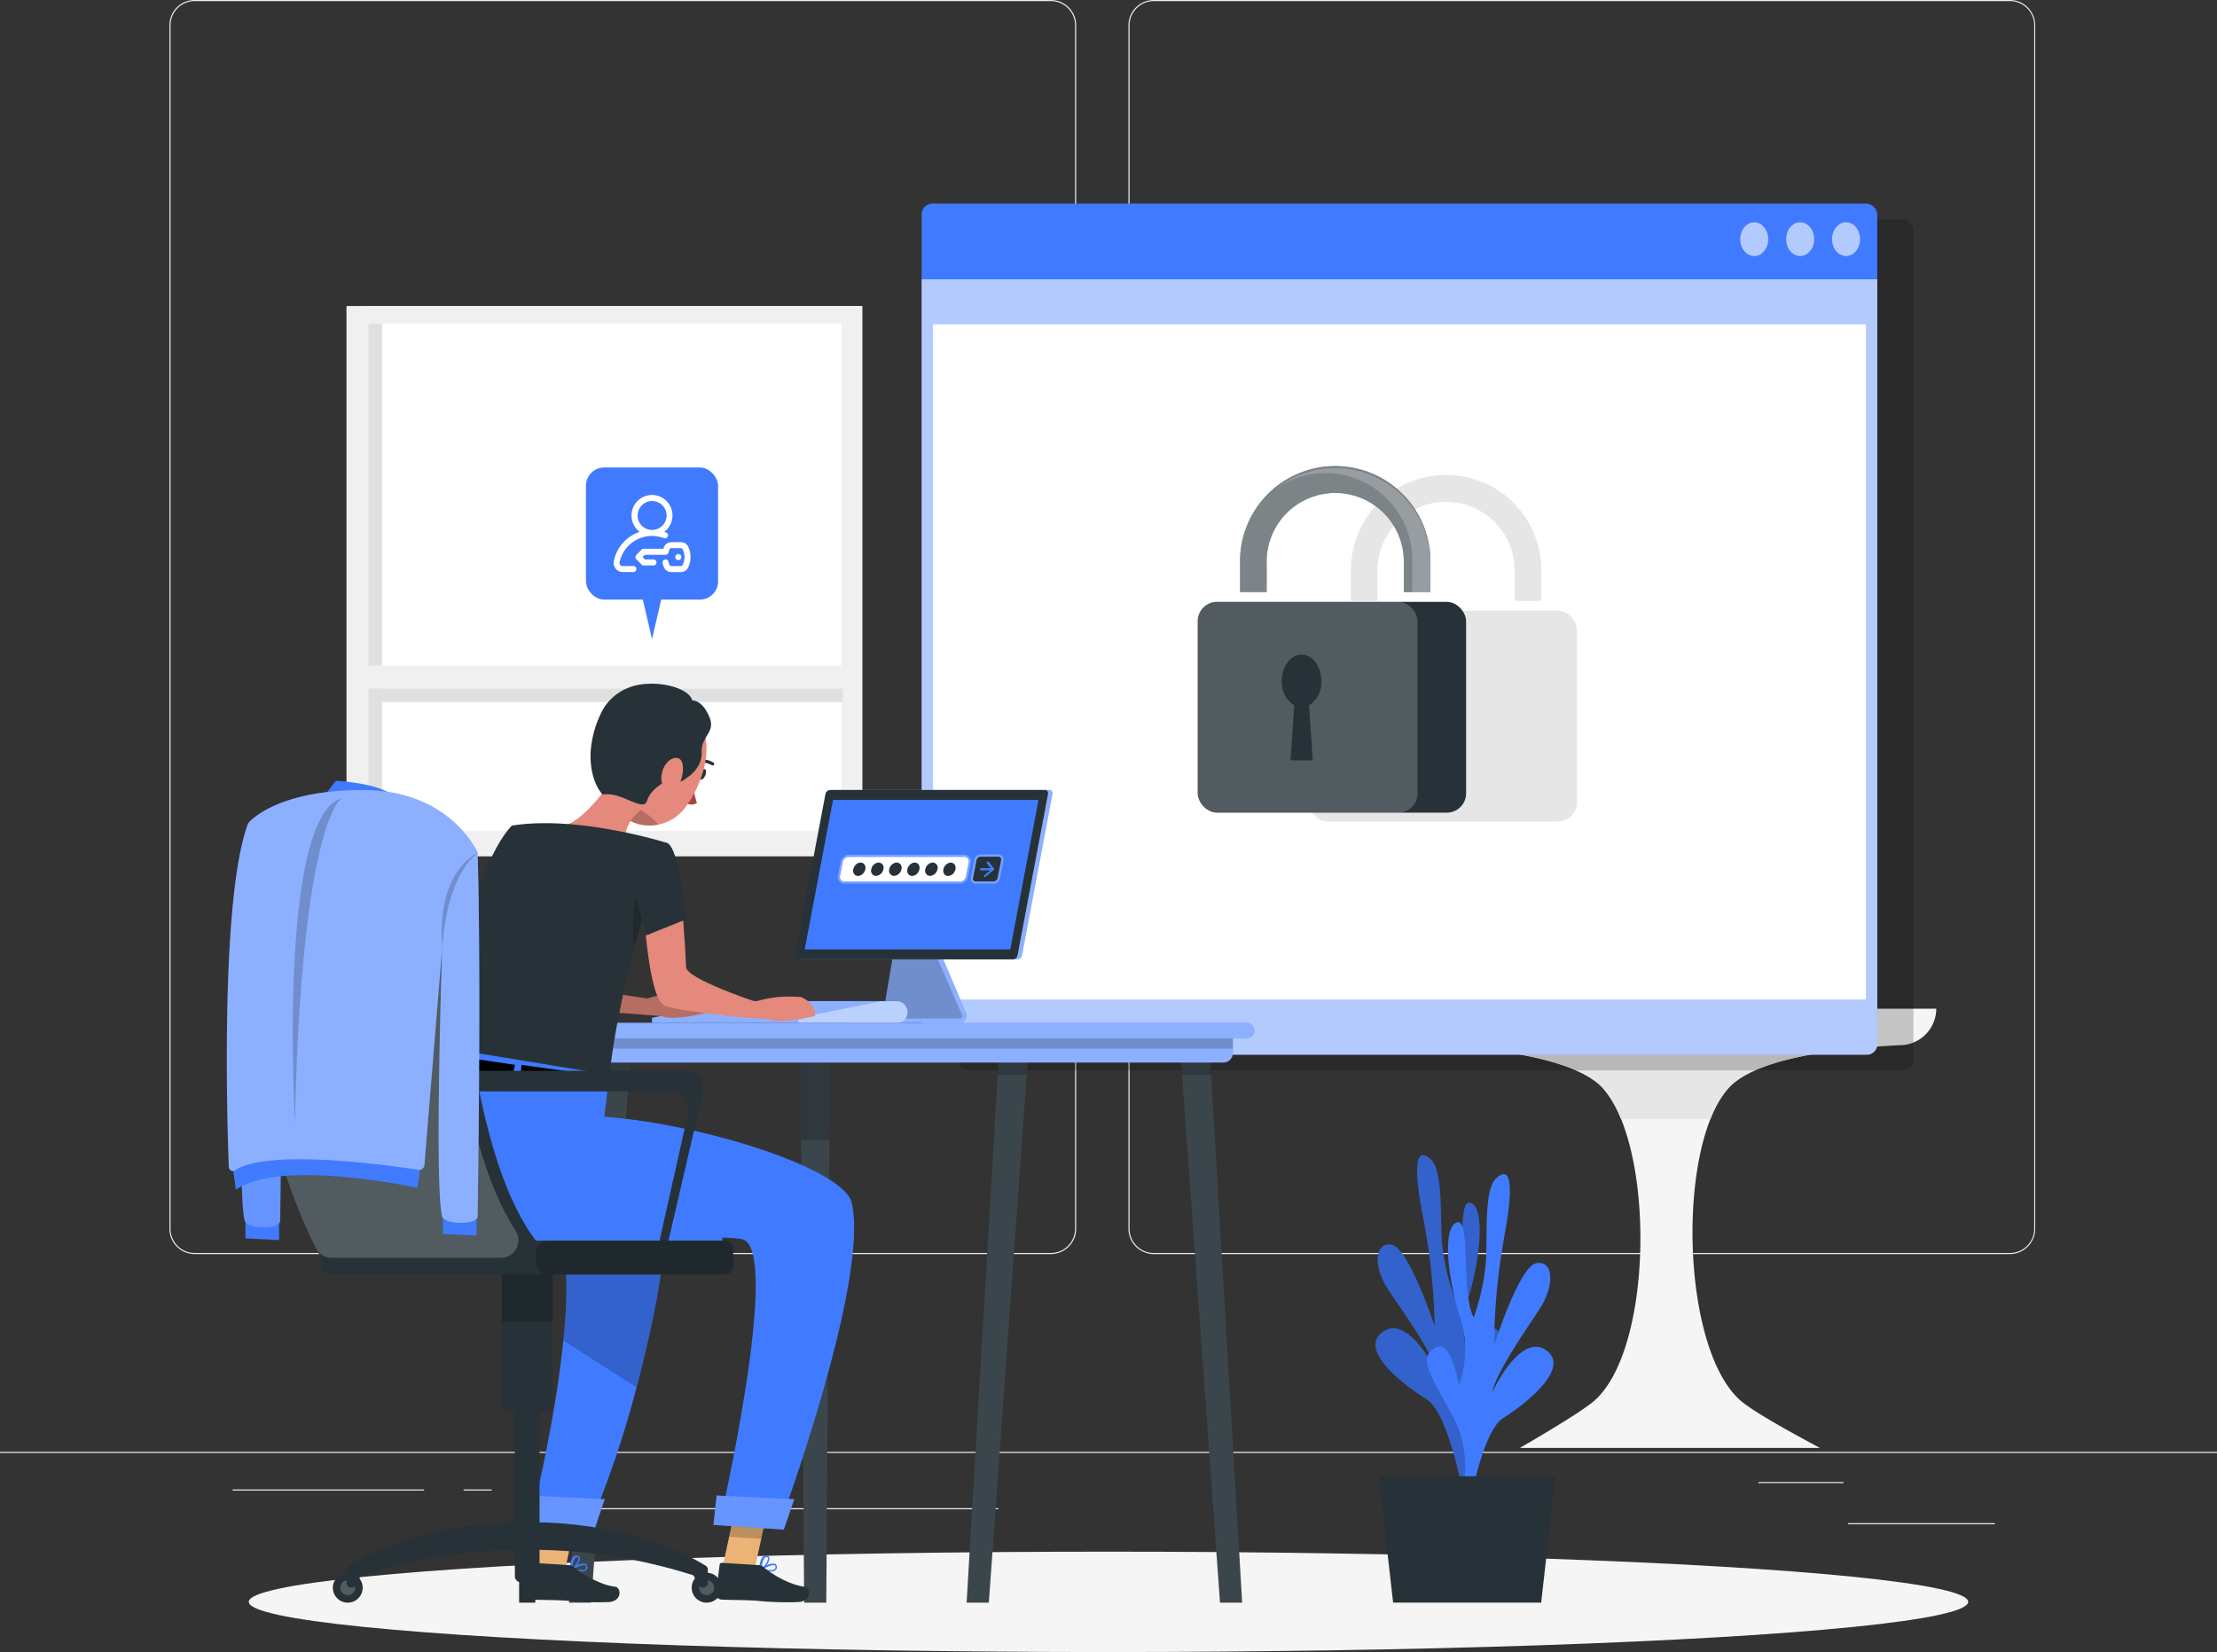 <svg xmlns="http://www.w3.org/2000/svg" viewBox="0 0 500 372.61"><rect x="0" y="0" width="500" height="372.61" fill="#333333" stroke="none"/><defs><style>.cls-1{fill:#ebebeb;}.cls-2{fill:#f5f5f5;}.cls-3{fill:#e6e6e6;}.cls-4{fill:#e0e0e0;}.cls-5{fill:#f0f0f0;}.cls-6{fill:#fafafa;}.cls-11,.cls-14,.cls-16,.cls-17,.cls-18,.cls-23,.cls-7{fill:#fff;}.cls-8{fill:#407bff;}.cls-14,.cls-23,.cls-9{opacity:0.2;}.cls-12,.cls-13,.cls-16,.cls-17,.cls-18,.cls-23,.cls-9{isolation:isolate;}.cls-10{fill:#263238;}.cls-11{opacity:0.6;}.cls-12,.cls-13,.cls-17{opacity:0.1;}.cls-15,.cls-16{opacity:0.4;}.cls-18{opacity:0.3;}.cls-19{fill:#e4897b;}.cls-20{fill:#aa473d;}.cls-21{fill:none;stroke:#263238;stroke-linecap:round;stroke-linejoin:round;stroke-width:0.72px;}.cls-22{fill:#ebb376;}</style></defs><g id="Layer_2" data-name="Layer 2"><g id="Character"><rect class="cls-1" y="327.45" width="500" height="0.25"/><rect class="cls-1" x="416.78" y="343.54" width="33.12" height="0.25"/><rect class="cls-1" x="322.53" y="346.26" width="8.69" height="0.25"/><rect class="cls-1" x="396.59" y="334.26" width="19.19" height="0.25"/><rect class="cls-1" x="52.46" y="335.94" width="43.19" height="0.25"/><rect class="cls-1" x="104.56" y="335.94" width="6.33" height="0.25"/><rect class="cls-1" x="131.47" y="340.16" width="93.68" height="0.25"/><path class="cls-1" d="M237,282.85H43.91a5.71,5.71,0,0,1-5.7-5.71V5.71A5.71,5.71,0,0,1,43.91,0H237a5.71,5.71,0,0,1,5.71,5.71V277.14A5.71,5.71,0,0,1,237,282.85ZM43.91.25a5.46,5.46,0,0,0-5.45,5.46V277.14a5.46,5.46,0,0,0,5.45,5.46H237a5.47,5.47,0,0,0,5.46-5.46V5.71A5.47,5.47,0,0,0,237,.25Z"/><path class="cls-1" d="M453.31,282.85H260.21a5.72,5.72,0,0,1-5.71-5.71V5.71A5.72,5.72,0,0,1,260.21,0h193.1A5.71,5.71,0,0,1,459,5.71V277.14A5.71,5.71,0,0,1,453.31,282.85ZM260.21.25a5.47,5.47,0,0,0-5.46,5.46V277.14a5.47,5.47,0,0,0,5.46,5.46h193.1a5.47,5.47,0,0,0,5.46-5.46V5.71A5.47,5.47,0,0,0,453.31.25Z"/><path class="cls-2" d="M316.54,227.5H436.69a8.25,8.25,0,0,1-7.88,8.23c-12.91.58-32.78,2.63-39.07,9.77-11.75,13.32-10.61,60.1,3.46,70.93,4.4,3.4,17.26,10.14,17.26,10.14H342.77s12-6.88,16.19-10.14c14-10.92,14.39-57.67,2.59-70.93-6.05-6.8-24.67-9-37.16-9.69A8.31,8.31,0,0,1,316.54,227.5Z"/><path class="cls-3" d="M421.8,236.17c-12.2,1-26.82,3.39-32.06,9.33a23.74,23.74,0,0,0-4,6.88H365.59a24.36,24.36,0,0,0-4-6.88c-5.26-5.91-20-8.34-32-9.33Z"/><polygon class="cls-1" points="367.72 227.56 369.36 208.89 345.67 208.89 344.04 227.56 367.72 227.56"/><polygon class="cls-4" points="367.72 227.56 369.36 208.89 370.63 208.89 369 227.56 367.72 227.56"/><polygon class="cls-5" points="365.47 225.66 366.77 210.79 347.92 210.79 346.62 225.66 365.47 225.66"/><polygon class="cls-6" points="364.03 224.43 365.11 212.01 349.37 212.01 348.28 224.43 364.03 224.43"/><polygon class="cls-3" points="375.4 227.5 399.19 227.5 396.55 197.33 372.76 197.33 375.4 227.5"/><polygon class="cls-4" points="375.4 227.5 374.27 227.5 371.63 197.33 372.76 197.33 375.4 227.5"/><polygon class="cls-5" points="377.56 224.43 396.5 224.43 394.4 200.41 375.46 200.41 377.56 224.43"/><polygon class="cls-6" points="378.94 222.45 394.77 222.45 393.01 202.38 377.19 202.38 378.94 222.45"/><path class="cls-1" d="M386.94,211.41h0a2.75,2.75,0,0,1-3.9,0h0a2.76,2.76,0,0,1,0-3.89h0a2.77,2.77,0,0,1,3.9,0h0A2.76,2.76,0,0,1,386.94,211.41Z"/><path class="cls-5" d="M385.77,214.78h0a2,2,0,0,1,2.85,0h0a2,2,0,0,1-1.42,3.44h0A2,2,0,0,1,385.77,214.78Z"/><rect class="cls-4" x="81.73" y="69.03" width="112.19" height="124.08" transform="translate(275.64 262.13) rotate(180)"/><rect class="cls-5" x="78.15" y="69.03" width="116.36" height="124.08" transform="translate(272.65 262.13) rotate(180)"/><rect class="cls-7" x="83.07" y="72.98" width="106.7" height="114.42" transform="translate(272.84 260.39) rotate(180)"/><rect class="cls-4" x="83.07" y="72.98" width="3.09" height="114.42" transform="translate(169.22 260.39) rotate(180)"/><rect class="cls-4" x="136.39" y="104.7" width="3.09" height="104.22" transform="translate(-18.87 294.74) rotate(-90)"/><rect class="cls-5" x="83.07" y="150.08" width="108.36" height="5.18" transform="translate(274.49 305.35) rotate(180)"/><path class="cls-3" d="M378.39,90.27s1-6.6-3.81-10.83-4.39-6.75-3-7.08,2.64,3.9,4.76,5.07c0,0,.07-6-2.08-8.25s-3.28-8-1.23-8.05,2.25,3.4,2.68,5.88,2.7,6,2.7,6,.44-5.4,1.83-7.62-2.31-7.3-.88-9.52,4,2,3.75,6.77-3.38,9.84-2.64,14.81c0,0,1.4-3.49,2.65-3.81s2.53-2.63,3.37-3.48,1.91,2.11,0,4.86-6.76,10.1-6,16Z"/><path class="cls-2" d="M375.51,87.27l-1.58,9.89a5,5,0,0,0,5,5.82h1.68a5,5,0,0,0,5-5.82L384,87.27Z"/><rect class="cls-3" x="287.94" y="99.33" width="111.4" height="5.72"/><rect class="cls-5" x="293.07" y="78.23" width="4.91" height="21.1"/><rect class="cls-5" x="316.8" y="78.23" width="4.91" height="21.1"/><rect class="cls-5" x="345.57" y="77.96" width="4.91" height="21.1" transform="translate(-9.98 60.4) rotate(-9.78)"/><rect class="cls-5" x="299.15" y="81.01" width="4.91" height="18.32"/><rect class="cls-5" x="310.43" y="81.01" width="4.91" height="18.32"/><rect class="cls-5" x="338.91" y="81.01" width="4.91" height="18.32"/><rect class="cls-5" x="325.29" y="80.69" width="4.91" height="18.32" transform="translate(-11.69 73.23) rotate(-12.53)"/><rect class="cls-5" x="305.85" y="77.18" width="2.45" height="22.15"/><rect class="cls-5" x="335.04" y="77.18" width="2.45" height="22.15"/><rect class="cls-3" x="287.94" y="142.06" width="111.4" height="5.72" transform="translate(687.29 289.84) rotate(180)"/><rect class="cls-5" x="389.31" y="120.96" width="4.91" height="21.1" transform="translate(783.53 263.01) rotate(180)"/><rect class="cls-5" x="365.58" y="120.96" width="4.91" height="21.1" transform="translate(736.07 263.01) rotate(180)"/><rect class="cls-5" x="336.81" y="120.69" width="4.91" height="21.1" transform="translate(651.31 318.2) rotate(-170.22)"/><rect class="cls-5" x="383.23" y="123.74" width="4.91" height="18.32" transform="translate(771.37 265.79) rotate(180)"/><rect class="cls-5" x="371.95" y="123.74" width="4.91" height="18.32" transform="translate(748.81 265.79) rotate(180)"/><rect class="cls-5" x="343.48" y="123.74" width="4.91" height="18.32" transform="translate(691.86 265.79) rotate(180)"/><rect class="cls-5" x="357.09" y="123.42" width="4.91" height="18.32" transform="translate(681.77 339.99) rotate(-167.47)"/><rect class="cls-5" x="378.99" y="119.91" width="2.45" height="22.15" transform="translate(760.43 261.97) rotate(180)"/><rect class="cls-5" x="349.79" y="119.91" width="2.45" height="22.15" transform="translate(702.04 261.97) rotate(180)"/><rect class="cls-2" x="298.63" y="125.36" width="23.91" height="16.51" transform="translate(621.18 267.22) rotate(180)"/><ellipse id="_Path_" data-name="&lt;Path&gt;" class="cls-2" cx="250" cy="361.29" rx="193.89" ry="11.32"/><path class="cls-8" d="M332.47,336.28s-5-10.81.7-21.46,7.3-13.16,3.7-15.34S331.6,308,331.6,308a24.06,24.06,0,0,1-.53-15.07c2.51-7.71,4.09-20.26.66-21.61s-.65,15.66-3.63,21.46a50,50,0,0,1-2.91-12.65c-.41-6.19.23-16.07-2.48-18.61s-4.44-.78-1.78,12.88a143,143,0,0,1,2.64,24.77s-5.87-17.92-9.82-18.44-3.94,5.28-.56,10.31,9.89,14,10.95,18.69c0,0-6.45-13.49-12.25-9.35s5.05,12.28,9.89,15.22S330,337,330,337Z"/><path class="cls-9" d="M332.47,336.28s-5-10.81.7-21.46,7.3-13.16,3.7-15.34S331.6,308,331.6,308a24.06,24.06,0,0,1-.53-15.07c2.51-7.71,4.09-20.26.66-21.61s-.65,15.66-3.63,21.46a50,50,0,0,1-2.91-12.65c-.41-6.19.23-16.07-2.48-18.61s-4.44-.78-1.78,12.88a143,143,0,0,1,2.64,24.77s-5.87-17.92-9.82-18.44-3.94,5.28-.56,10.31,9.89,14,10.95,18.69c0,0-6.45-13.49-12.25-9.35s5.05,12.28,9.89,15.22S330,337,330,337Z"/><path class="cls-8" d="M328.56,340.71s4.82-10.88-1-21.45-7.46-13.05-3.88-15.28,5.36,8.44,5.36,8.44a24,24,0,0,0,.35-15.08c-2.6-7.67-4.33-20.2-.91-21.59s.84,15.65,3.88,21.4a49.65,49.65,0,0,0,2.76-12.69c.34-6.19-.42-16.07,2.26-18.64s4.43-.85,1.93,12.85a142.37,142.37,0,0,0-2.34,24.8s5.66-18,9.6-18.59,4,5.22.68,10.31-9.71,14.19-10.73,18.85c0,0,6.29-13.58,12.14-9.53s-4.9,12.35-9.7,15.36-7.94,21.52-7.94,21.52Z"/><polygon class="cls-10" points="350.8 332.96 310.96 332.96 314.19 361.47 347.58 361.47 350.8 332.96"/><rect class="cls-9" x="216.01" y="49.45" width="215.52" height="191.98" rx="2.48"/><rect class="cls-8" x="207.86" y="45.9" width="215.52" height="191.98" rx="2.48"/><path class="cls-11" d="M207.86,63V235.41a2.3,2.3,0,0,0,2,2.48H421.32a2.3,2.3,0,0,0,2.06-2.48V63Z"/><rect class="cls-7" x="210.41" y="73.16" width="210.41" height="152.27"/><ellipse class="cls-11" cx="416.34" cy="53.94" rx="3.16" ry="3.81"/><ellipse class="cls-11" cx="405.99" cy="53.94" rx="3.16" ry="3.81"/><path class="cls-11" d="M398.79,53.94c0,2.11-1.41,3.81-3.16,3.81s-3.15-1.7-3.15-3.81,1.41-3.8,3.15-3.8S398.79,51.84,398.79,53.94Z"/><rect class="cls-12" x="295.12" y="137.75" width="60.53" height="47.54" rx="4.35"/><g class="cls-13"><path d="M347.6,135.54h-6v-6.49a15.47,15.47,0,1,0-30.93,0v6.49h-6v-6.49a21.47,21.47,0,1,1,42.93,0Z"/></g><rect class="cls-10" x="270.12" y="135.75" width="60.53" height="47.54" rx="4.35"/><rect class="cls-14" x="270.12" y="135.75" width="49.58" height="47.54" rx="4.35"/><path class="cls-10" d="M298,153.59c0-3.28-2-5.94-4.45-5.94s-4.46,2.66-4.46,5.94a6.18,6.18,0,0,0,2.79,5.5l-.82,12.4h5l-.83-12.4A6.16,6.16,0,0,0,298,153.59Z"/><path class="cls-10" d="M322.6,133.54h-6v-6.49a15.47,15.47,0,1,0-30.93,0v6.49h-6v-6.49a21.47,21.47,0,1,1,42.93,0Z"/><g class="cls-15"><path class="cls-7" d="M322.6,133.54h-6v-6.49a15.47,15.47,0,1,0-30.93,0v6.49h-6v-6.49a21.47,21.47,0,1,1,42.93,0Z"/></g><path class="cls-14" d="M322.59,127.05v6.49h-4.07v-7.23a19.6,19.6,0,0,0-19.61-19.6,19.07,19.07,0,0,0-11,3.45,21.44,21.44,0,0,1,34.67,16.89Z"/><path class="cls-8" d="M216.46,230.68H192.22v-.94h5.47a1.57,1.57,0,0,0,1.54-1.3l2.45-14.58.48-2.87h8.3l7.43,17.53A1.56,1.56,0,0,1,216.46,230.68Z"/><path class="cls-16" d="M216.46,230.68H192.22v-.94h5.47a1.57,1.57,0,0,0,1.54-1.3l2.45-14.58.48-2.87h8.3l7.43,17.53A1.56,1.56,0,0,1,216.46,230.68Z"/><path class="cls-9" d="M216.49,229.74h-18.8a1.57,1.57,0,0,0,1.54-1.3l2.45-14.58h8.7L217,229A.55.55,0,0,1,216.49,229.74Z"/><path class="cls-8" d="M229.49,216.37H181a.71.71,0,0,1-.72-.88l6.89-36.43a1.11,1.11,0,0,1,1-.88h48.48a.7.7,0,0,1,.71.88l-6.88,36.43A1.13,1.13,0,0,1,229.49,216.37Z"/><path class="cls-16" d="M229.49,216.37H181a.71.71,0,0,1-.72-.88l6.89-36.43a1.11,1.11,0,0,1,1-.88h48.48a.7.7,0,0,1,.71.88l-6.88,36.43A1.13,1.13,0,0,1,229.49,216.37Z"/><path class="cls-10" d="M228.49,216.37H180a.71.71,0,0,1-.72-.88l6.89-36.43a1.11,1.11,0,0,1,1-.88h48.48a.7.7,0,0,1,.71.88l-6.88,36.43A1.13,1.13,0,0,1,228.49,216.37Z"/><polygon class="cls-8" points="227.85 214.13 181.49 214.13 187.87 180.41 234.22 180.41 227.85 214.13"/><path class="cls-8" d="M147.05,230.68v-1.14l18.66-3.77h36.51a2.45,2.45,0,0,1,2.45,2.45h0a2.45,2.45,0,0,1-2.45,2.45Z"/><path class="cls-16" d="M204.67,228.22A2.45,2.45,0,0,1,204,230a2.48,2.48,0,0,1-1.74.72H147.05v-1.13l18.67-3.78h36.5A2.45,2.45,0,0,1,204.67,228.22Z"/><path class="cls-16" d="M204.67,228.22A2.45,2.45,0,0,1,204,230a2.48,2.48,0,0,1-1.74.72H180.05v-1.13l18.67-3.78h3.5A2.45,2.45,0,0,1,204.67,228.22Z"/><polygon class="cls-10" points="218.01 361.47 223.01 361.47 231.98 236.52 225.35 236.52 218.01 361.47"/><polygon class="cls-17" points="218.01 361.47 223.01 361.47 231.54 242.73 231.98 236.72 225.35 236.72 225 242.73 218.01 361.47"/><polygon class="cls-9" points="225 242.43 231.54 242.43 231.98 236.72 225.35 236.72 225 242.43"/><polygon class="cls-10" points="181.36 361.47 186.35 361.47 187.17 236.52 180.54 236.52 181.36 361.47"/><polygon class="cls-17" points="180.54 236.72 180.67 256.88 181.35 361.47 186.35 361.47 187.03 256.88 187.16 236.72 180.54 236.72"/><polygon class="cls-9" points="180.54 236.72 180.67 257.11 187.03 257.11 187.16 236.72 180.54 236.72"/><polygon class="cls-10" points="128.33 361.47 133.32 361.47 142.3 236.52 135.67 236.52 128.33 361.47"/><polygon class="cls-17" points="128.32 361.47 133.32 361.47 141.86 242.73 142.3 236.72 135.67 236.72 135.31 242.73 128.32 361.47"/><polygon class="cls-9" points="135.31 242.43 141.86 242.43 142.3 236.72 135.67 236.72 135.31 242.43"/><polygon class="cls-10" points="275.15 361.47 280.14 361.47 272.8 236.52 266.18 236.52 275.15 361.47"/><polygon class="cls-17" points="266.18 236.72 266.62 242.73 275.15 361.47 280.14 361.47 273.16 242.73 272.8 236.72 266.18 236.72"/><polygon class="cls-9" points="272.8 236.72 266.18 236.72 266.62 242.43 273.16 242.43 272.8 236.72"/><path class="cls-8" d="M132.58,233.4H275.89a2.16,2.16,0,0,1,2.16,2.16v4.1a0,0,0,0,1,0,0H130.42a0,0,0,0,1,0,0v-4.1A2.16,2.16,0,0,1,132.58,233.4Z" transform="translate(408.47 473.05) rotate(180)"/><path class="cls-16" d="M132.58,233.4H275.89a2.16,2.16,0,0,1,2.16,2.16v4.1a0,0,0,0,1,0,0H130.42a0,0,0,0,1,0,0v-4.1A2.16,2.16,0,0,1,132.58,233.4Z" transform="translate(408.47 473.05) rotate(180)"/><rect class="cls-9" x="130.42" y="233.4" width="147.64" height="3.13" transform="translate(408.47 469.92) rotate(180)"/><path class="cls-8" d="M127.32,234.21H281.15a1.76,1.76,0,0,0,1.76-1.76h0a1.76,1.76,0,0,0-1.76-1.76H127.32a1.76,1.76,0,0,0-1.76,1.76h0A1.76,1.76,0,0,0,127.32,234.21Z"/><path class="cls-16" d="M127.32,234.21H281.15a1.76,1.76,0,0,0,1.76-1.76h0a1.76,1.76,0,0,0-1.76-1.76H127.32a1.76,1.76,0,0,0-1.76,1.76h0A1.76,1.76,0,0,0,127.32,234.21Z"/><path class="cls-18" d="M190.44,199.3a1.49,1.49,0,0,1-1.15-.54,1.51,1.51,0,0,1-.31-1.23l.62-3.2a1.93,1.93,0,0,1,1.88-1.54h26a1.49,1.49,0,0,1,1.15.54,1.47,1.47,0,0,1,.31,1.24l-.62,3.19a1.91,1.91,0,0,1-1.87,1.54Z"/><path class="cls-7" d="M216.45,198.8h-26a1,1,0,0,1-1-1.18l.63-3.19a1.4,1.4,0,0,1,1.38-1.14h26a1,1,0,0,1,1,1.18l-.62,3.2A1.4,1.4,0,0,1,216.45,198.8Z"/><ellipse class="cls-10" cx="193.8" cy="196.05" rx="1.61" ry="1.28" transform="translate(-77.93 242.5) rotate(-55.03)"/><path class="cls-10" d="M199.23,196.05a1.84,1.84,0,0,1-1.66,1.51,1.16,1.16,0,0,1-1.07-1.51,1.84,1.84,0,0,1,1.66-1.51A1.15,1.15,0,0,1,199.23,196.05Z"/><path class="cls-10" d="M203.3,196.05a1.85,1.85,0,0,1-1.66,1.51,1.16,1.16,0,0,1-1.08-1.51,1.85,1.85,0,0,1,1.67-1.51A1.16,1.16,0,0,1,203.3,196.05Z"/><ellipse class="cls-10" cx="206" cy="196.05" rx="1.61" ry="1.28" transform="translate(-72.72 252.5) rotate(-55.03)"/><path class="cls-10" d="M211.43,196.05a1.86,1.86,0,0,1-1.67,1.51,1.16,1.16,0,0,1-1.07-1.51,1.85,1.85,0,0,1,1.66-1.51A1.16,1.16,0,0,1,211.43,196.05Z"/><ellipse class="cls-10" cx="214.12" cy="196.05" rx="1.61" ry="1.28" transform="translate(-69.25 259.16) rotate(-55.03)"/><path class="cls-18" d="M220.08,199.3a1.11,1.11,0,0,1-.88-.4,1.15,1.15,0,0,1-.23-1l.79-4a1.49,1.49,0,0,1,1.42-1.18h4a1.12,1.12,0,0,1,.88.41,1.14,1.14,0,0,1,.23,1l-.79,4A1.48,1.48,0,0,1,224,199.3Z"/><path class="cls-10" d="M220.08,198.8h4A1,1,0,0,0,225,198l.79-4a.62.62,0,0,0-.62-.78h-4a1,1,0,0,0-.93.78l-.79,4A.61.61,0,0,0,220.08,198.8Z"/><path class="cls-8" d="M222.11,197.8a.21.21,0,0,1-.16-.08.26.26,0,0,1,.07-.35l1.59-1.32-1.06-1.33a.25.25,0,0,1,.07-.35.24.24,0,0,1,.35,0l1.2,1.5a.25.25,0,0,1-.07.35l-1.79,1.5A.32.32,0,0,1,222.11,197.8Z"/><path class="cls-8" d="M223.91,196.3h-2.7a.2.2,0,0,1-.2-.25.32.32,0,0,1,.3-.25H224a.2.2,0,0,1,.2.25A.33.33,0,0,1,223.91,196.3Z"/><rect class="cls-8" x="132.15" y="105.44" width="29.8" height="29.8" rx="4.12" transform="translate(294.1 240.68) rotate(180)"/><polygon class="cls-8" points="144.72 134.13 147.05 144.15 149.38 134.13 144.72 134.13"/><path class="cls-7" d="M142.82,127.68h-2.41a.7.7,0,0,1-.68-.86,7.5,7.5,0,0,1,7.14-5.94h.35a7.61,7.61,0,0,1,2.46.47.68.68,0,1,0,.47-1.27l-.34-.12a4.62,4.62,0,1,0-5.53,0,8.7,8.7,0,0,0-2.84,1.57,8.79,8.79,0,0,0-3,5,2.06,2.06,0,0,0,2,2.49h2.41a.68.68,0,0,0,0-1.36Zm1-11.42a3.26,3.26,0,1,1,3.42,3.26h-.32A3.26,3.26,0,0,1,143.79,116.26Z"/><path class="cls-7" d="M155.22,123.35a1.82,1.82,0,0,0-1.67-1.07h-2.12a1.81,1.81,0,0,0-1.7,1.14c0,.1-.08.21-.12.35h-4.45a.69.69,0,0,0-.49.21l-1.17,1.2a.69.69,0,0,0,0,.95l1.18,1.21a.7.7,0,0,0,.49.2h2.21a.68.68,0,1,0,0-1.36h-1.93l-.52-.53.5-.52h4.68a.68.68,0,0,0,.66-.52,5,5,0,0,1,.22-.7.43.43,0,0,1,.43-.27h2.12a.46.46,0,0,1,.43.26,4.41,4.41,0,0,1,.41,1.74,4.62,4.62,0,0,1-.4,1.76.47.47,0,0,1-.43.28h-2.15a.47.47,0,0,1-.43-.3,4.58,4.58,0,0,1-.21-.68.68.68,0,0,0-1.33.32,5.24,5.24,0,0,0,.28.87,1.85,1.85,0,0,0,1.69,1.15h2.15a1.81,1.81,0,0,0,1.67-1.1,5.37,5.37,0,0,0,0-4.59Z"/><circle class="cls-7" cx="152.99" cy="125.64" r="0.68"/><g id="_Group_" data-name="&lt;Group&gt;"><path class="cls-19" d="M139,224.16l7,1.05a26.09,26.09,0,0,1,4.88-1.05,31.72,31.72,0,0,1,5.4,0s3.17,1.18,3.17,4.22c0,0-7.39,2-10.22.79L139,228.38Z"/><path class="cls-9" d="M139,224.16l7,1.05a26.09,26.09,0,0,1,4.88-1.05,31.72,31.72,0,0,1,5.4,0s3.17,1.18,3.17,4.22c0,0-7.39,2-10.22.79L139,228.38Z"/><path class="cls-20" d="M156.34,176.88a18,18,0,0,0,.84,4.24,2.32,2.32,0,0,1-2.44,0Z"/><path class="cls-10" d="M159.07,174.89c-.27.65-.75,1.06-1.08.93s-.36-.77-.1-1.41.75-1.07,1.08-.93S159.33,174.24,159.07,174.89Z"/><path class="cls-21" d="M160.71,172.29a4.42,4.42,0,0,0-3.9-.32"/><path class="cls-19" d="M154.39,182.33c-.23.28-.46.55-.71.8a10,10,0,0,1-5.19,2.85,9.72,9.72,0,0,1-1.52.19,9,9,0,0,1-9.09-6c-1.79-4.8,0-8.58,2.59-15.23a9.55,9.55,0,0,1,2.51-3.77,9.72,9.72,0,0,1,13.75.45C161.91,167.1,158.43,177.13,154.39,182.33Z"/><path class="cls-9" d="M148.49,186a9.72,9.72,0,0,1-1.52.19,9,9,0,0,1-7.23-2.89,10.52,10.52,0,0,1,2.15-1.68A14.05,14.05,0,0,1,148.49,186Z"/><path class="cls-19" d="M126.93,186.23c.66,4.68,10.9,6.43,10.9,6.43s5,2.3,5.26.3c-2.09-2.42-2.32-4.53-1.6-6.38a9.24,9.24,0,0,1,2.06-3,17.65,17.65,0,0,1,1.49-1.37l-3.13-12.83C139.66,174.28,132,185.53,126.93,186.23Z"/><path class="cls-10" d="M156.15,158s2.19-.27,3.87,3.8c1.41,3.44-1.92,4.18-1.77,7.84s-3.2,5.68-3.2,5.68-2.8,2.42-5.19,1.11c0,0-3.12,1.53-3.94,4.2s-5.65-2.16-10-1.42c0,0-2.94-2.76-2.72-9.44a23,23,0,0,1,2.1-8.37,11.38,11.38,0,0,1,6.24-6.2C146.51,153,155.22,154.67,156.15,158Z"/><path class="cls-19" d="M149.26,174.47a4.6,4.6,0,0,0,.86,3.85c1.06,1.16,2.77-.31,3.46-2.34.6-1.81.81-4.65-.75-5S149.59,172.52,149.26,174.47Z"/><path class="cls-10" d="M150.36,190.1q-2.15,6-3.84,11.5c-.72,2.28-1.38,4.51-2,6.66q-.76,2.72-1.42,5.26c-.21.82-.42,1.63-.62,2.43-1.1,4.41-2,8.43-2.69,12a158.65,158.65,0,0,0-2.59,16.87L98,239.88c1.36-6.74,2.42-12.63,3.9-19,.82-3.48,1.75-7.1,3-11.07.84-2.85,1.82-5.88,3-9.17,3.94-11.3,7.57-14.43,7.57-14.43C130.46,183.81,150.36,190.1,150.36,190.1Z"/><path class="cls-19" d="M163.41,224.89l7,1a26.54,26.54,0,0,1,4.88-1,31.86,31.86,0,0,1,5.41,0s3.16,1.18,3.16,4.22c0,0-7.38,2-10.22.79l-10.22-.79Z"/><polygon class="cls-22" points="120.08 354.16 127.39 354.29 131.03 337.43 123.73 337.31 120.08 354.16"/><polygon class="cls-9" points="123.73 337.31 131.03 337.44 128.95 347.08 121.72 346.59 123.73 337.31"/><path class="cls-8" d="M143.57,312.9a229.19,229.19,0,0,1-10.65,31.44l-13.33-1s5.47-21.38,7.45-40.95c1.23-12.08,1.12-22.08-2.42-22.86-2.22-.49-7.43-.47-14.11-.31V254.32c18.73,3.85,37.37,11.1,38.79,16.92C151.28,279.43,147.82,296.77,143.57,312.9Z"/><polygon class="cls-8" points="118.17 343.94 134.05 345 136.39 338.13 118.89 337.31 118.17 343.94"/><polygon class="cls-14" points="118.17 343.94 134.05 345 136.39 338.13 118.89 337.31 118.17 343.94"/><path class="cls-8" d="M128.49,353.93l.15,0a1.06,1.06,0,0,0,.19.06s0,0,0,.06h.06a9.55,9.55,0,0,0,1.9.38,1.93,1.93,0,0,0,1.39-.28.88.88,0,0,0,.27-.93.68.68,0,0,0-.37-.51,3,3,0,0,0-2,.37,2.62,2.62,0,0,0,.72-1.67.7.7,0,0,0-.62-.55,1,1,0,0,0-.81.19c-.77.66-.89,2.72-.89,2.85h0Zm.79-.43-.15.09a3.65,3.65,0,0,1,.61-2.24.51.51,0,0,1,.37-.13h.09c.24,0,.29.17.3.27A3.43,3.43,0,0,1,129.28,353.5Zm.1.37c.88-.49,2.13-1,2.6-.81a.3.3,0,0,1,.17.25.61.61,0,0,1-.16.6C131.63,354.22,130.67,354.2,129.38,353.87Z"/><path class="cls-10" d="M128.32,353l-8.19-.51a.52.52,0,0,0-.57.46h0l-.8,6.46a1.31,1.31,0,0,0,1.19,1.37c2.86.13,4.23.05,7.83.24a66,66,0,0,0,9.62.31c3-.3,2.67-3.3,1.36-3.45-3.13-.35-7.26-2.65-9.22-4.39A2,2,0,0,0,128.32,353Z"/><path class="cls-9" d="M143.57,312.9c-5-3.16-10.81-6.87-16.53-10.53,1.23-12.08,1.12-22.08-2.42-22.86-2.22-.49-7.43-.47-14.11-.31V254.32c18.73,3.85,37.37,11.1,38.79,16.92C151.28,279.43,147.82,296.77,143.57,312.9Z"/><polygon class="cls-22" points="162.81 354.16 170.12 354.29 173.76 337.43 166.46 337.31 162.81 354.16"/><polygon class="cls-9" points="166.46 337.31 173.76 337.44 171.68 347.08 164.45 346.59 166.46 337.31"/><path class="cls-8" d="M136.27,251.88l1.18-9.45-38.17-6.28S86.79,260.88,92.9,273c5.61,11.12,65.27,4.49,74.45,6.5s-5,63.8-5,63.8l13.34,1s20.6-55.6,16.37-73.09C190.18,263.61,158.73,253.51,136.27,251.88Z"/><polygon class="cls-8" points="160.9 343.94 176.78 345 179.12 338.13 161.62 337.31 160.9 343.94"/><polygon class="cls-14" points="160.9 343.94 176.78 345 179.12 338.13 161.62 337.31 160.9 343.94"/><path class="cls-8" d="M171.22,353.93l.15,0a1.06,1.06,0,0,0,.19.06s0,0,0,.06h.06a9.55,9.55,0,0,0,1.9.38,1.93,1.93,0,0,0,1.39-.28.88.88,0,0,0,.27-.93.68.68,0,0,0-.37-.51,3,3,0,0,0-2,.37,2.62,2.62,0,0,0,.72-1.67.7.7,0,0,0-.62-.55,1,1,0,0,0-.81.19c-.77.66-.89,2.72-.89,2.85h0Zm.79-.43-.15.09a3.65,3.65,0,0,1,.61-2.24.51.51,0,0,1,.37-.13h.09c.24,0,.29.17.3.27A3.38,3.38,0,0,1,172,353.5Zm.1.37c.88-.49,2.13-1,2.6-.81a.3.3,0,0,1,.17.25.61.61,0,0,1-.16.6C174.36,354.22,173.4,354.2,172.11,353.87Z"/><path class="cls-10" d="M171.05,353l-8.19-.51a.52.52,0,0,0-.57.46h0l-.8,6.46a1.31,1.31,0,0,0,1.19,1.37c2.86.13,4.23.05,7.83.24a66,66,0,0,0,9.62.31c3.05-.3,2.68-3.3,1.36-3.45-3.13-.35-7.26-2.65-9.22-4.39A2,2,0,0,0,171.05,353Z"/><polygon points="97.88 240.45 115.56 242.77 116.14 240.16 98.42 237.58 97.88 240.45"/><polygon points="117.61 240.17 117.39 242.77 133.74 245.01 133.74 242.45 117.61 240.17"/><polygon points="134.75 242.59 134.75 245.01 137.13 245.33 137.13 242.99 134.75 242.59"/><path class="cls-9" d="M146.52,201.6c-.72,2.28-1.38,4.51-2,6.66q-.76,2.72-1.42,5.26c-1.23-6.7,1-14.7,1-14.7Z"/><path class="cls-19" d="M150.36,190.09c3.19.65,4.24,25.44,4.38,28.07s15.66,7.77,15.66,7.77v3.62s-16.64-1.17-20.53-2.76S145,202.21,145,202.21Z"/><path class="cls-10" d="M150.36,190.09c2.93.91,4.38,17.26,4.38,17.26L145.68,211l-2.25-9.09s-.64-1.85.62-5.75C145.88,190.52,150.36,190.09,150.36,190.09Z"/></g><path class="cls-8" d="M82.78,271.57H155a7.91,7.91,0,0,1,7.91,7.91v4.23a0,0,0,0,1,0,0H74.87a0,0,0,0,1,0,0v-4.23A7.91,7.91,0,0,1,82.78,271.57Z"/><path class="cls-10" d="M106.27,241.5h48.49a3.88,3.88,0,0,1,3.78,4.75l-8.67,37.46h-2l7.38-32.83a3.87,3.87,0,0,0-3.78-4.72H107.26Z"/><path class="cls-10" d="M124.63,285v31.65a1.84,1.84,0,0,1-1.84,1.84H115a1.84,1.84,0,0,1-1.84-1.84V285Z"/><path class="cls-10" d="M81.79,358.1a3.36,3.36,0,1,0-3.36,3.37A3.36,3.36,0,0,0,81.79,358.1Z"/><path class="cls-14" d="M80.11,358.1a1.68,1.68,0,1,0-1.68,1.68A1.68,1.68,0,0,0,80.11,358.1Z"/><path class="cls-10" d="M162.74,358.1a3.37,3.37,0,1,0-3.36,3.37A3.37,3.37,0,0,0,162.74,358.1Z"/><path class="cls-14" d="M161.06,358.1a1.68,1.68,0,1,0-1.68,1.68A1.68,1.68,0,0,0,161.06,358.1Z"/><path class="cls-10" d="M121.68,343.35V307.17h-5.56v36.18c-21.66.55-34.83,8.13-37.46,9.79a1,1,0,0,0-.49.89v3a1.05,1.05,0,0,0,1.06,1.06h0a1.06,1.06,0,0,0,.92-.53l1.29-2.26a121.92,121.92,0,0,1,34.68-5.74v5.95a1.37,1.37,0,0,0,1.38,1.37h2.81a1.37,1.37,0,0,0,1.37-1.37v-5.95a121.94,121.94,0,0,1,34.69,5.74l1.28,2.26a1.06,1.06,0,0,0,.93.53h0a1.06,1.06,0,0,0,1.06-1.06v-3a1,1,0,0,0-.49-.89C156.51,351.48,143.35,343.9,121.68,343.35Z"/><rect class="cls-10" x="117.08" y="354.74" width="3.65" height="6.73"/><rect class="cls-9" x="113.19" y="285.02" width="11.44" height="13.15"/><path class="cls-10" d="M165.35,281.76v3.78a1.93,1.93,0,0,1-1.94,1.93h-89a1.92,1.92,0,0,1-1.93-1.93v-3.78a1.93,1.93,0,0,1,1.93-1.93h89A1.94,1.94,0,0,1,165.35,281.76Z"/><path class="cls-10" d="M124.4,283.71H72.47S56,256.27,56,210.93V194.28a12.4,12.4,0,0,1,12.4-12.39h22a12.39,12.39,0,0,1,12.39,12C103.42,217.29,106.86,267.88,124.4,283.71Z"/><path class="cls-14" d="M113,283.71H74.81a3.92,3.92,0,0,1-3.5-2.12C67.55,274.35,56,248.92,56,210.93V194.28a12.39,12.39,0,0,1,12.39-12.39h19a12.39,12.39,0,0,1,12.39,12c.57,20.87,3.37,63.48,16.47,83.61A4,4,0,0,1,113,283.71Z"/><path class="cls-9" d="M165.35,281.76v3.78a1.93,1.93,0,0,1-1.93,1.93H123.53a2.61,2.61,0,0,1-2.61-2.61v-2.42a2.61,2.61,0,0,1,2.61-2.61h39.88A1.94,1.94,0,0,1,165.35,281.76Z"/><path class="cls-8" d="M72.45,180.42l3.3-4.32s14.09.64,14.43,5.79S72.45,180.42,72.45,180.42Z"/><path class="cls-8" d="M63.19,193.35s.86,22.89,0,82c0,2-7.46,1.93-8,0-1.79-6.72,0-60.47,0-60.47"/><polygon class="cls-8" points="55.36 275.65 62.95 275.91 62.95 279.7 55.36 279.31 55.36 275.65"/><path class="cls-23" d="M63.19,193.35s.86,22.89,0,82c0,2-7.46,1.93-8,0-1.79-6.72,0-60.47,0-60.47"/><path class="cls-8" d="M51.61,263.26c-.41-10.89-1.9-61,4.36-77.59,0,0,5.89-7.48,25.82-7.48s25.93,14.15,25.93,14.15.86,22.89,0,82c0,2-7.46,1.93-8,0-1.79-6.72,0-60.47,0-60.47l-4,48.89a1.2,1.2,0,0,1-1.38,1.09c-6.29-1-34-4.89-41.33.12A.91.91,0,0,1,51.61,263.26Z"/><polygon class="cls-8" points="99.89 274.64 107.48 274.9 107.48 278.69 99.89 278.3 99.89 274.64"/><path class="cls-8" d="M94.75,263.91l-.6,4s-30.93-6.75-40.95.44l-.6-4.43S60.34,256.78,94.75,263.91Z"/><path class="cls-16" d="M51.61,263.26c-.41-10.89-1.9-61,4.36-77.59,0,0,5.89-7.48,25.82-7.48s25.93,14.15,25.93,14.15.86,22.89,0,82c0,2-7.46,1.93-8,0-1.79-6.72,0-60.47,0-60.47l-4,48.89a1.2,1.2,0,0,1-1.38,1.09c-6.29-1-34-4.89-41.33.12A.91.91,0,0,1,51.61,263.26Z"/><path class="cls-9" d="M99.75,213.87s.44-15.52,8-21.53C107.72,192.34,98.3,196.39,99.75,213.87Z"/><path class="cls-9" d="M77.07,180s-9.1,5-10.55,73.13C66.52,253.11,62.56,184.38,77.07,180Z"/></g></g></svg>